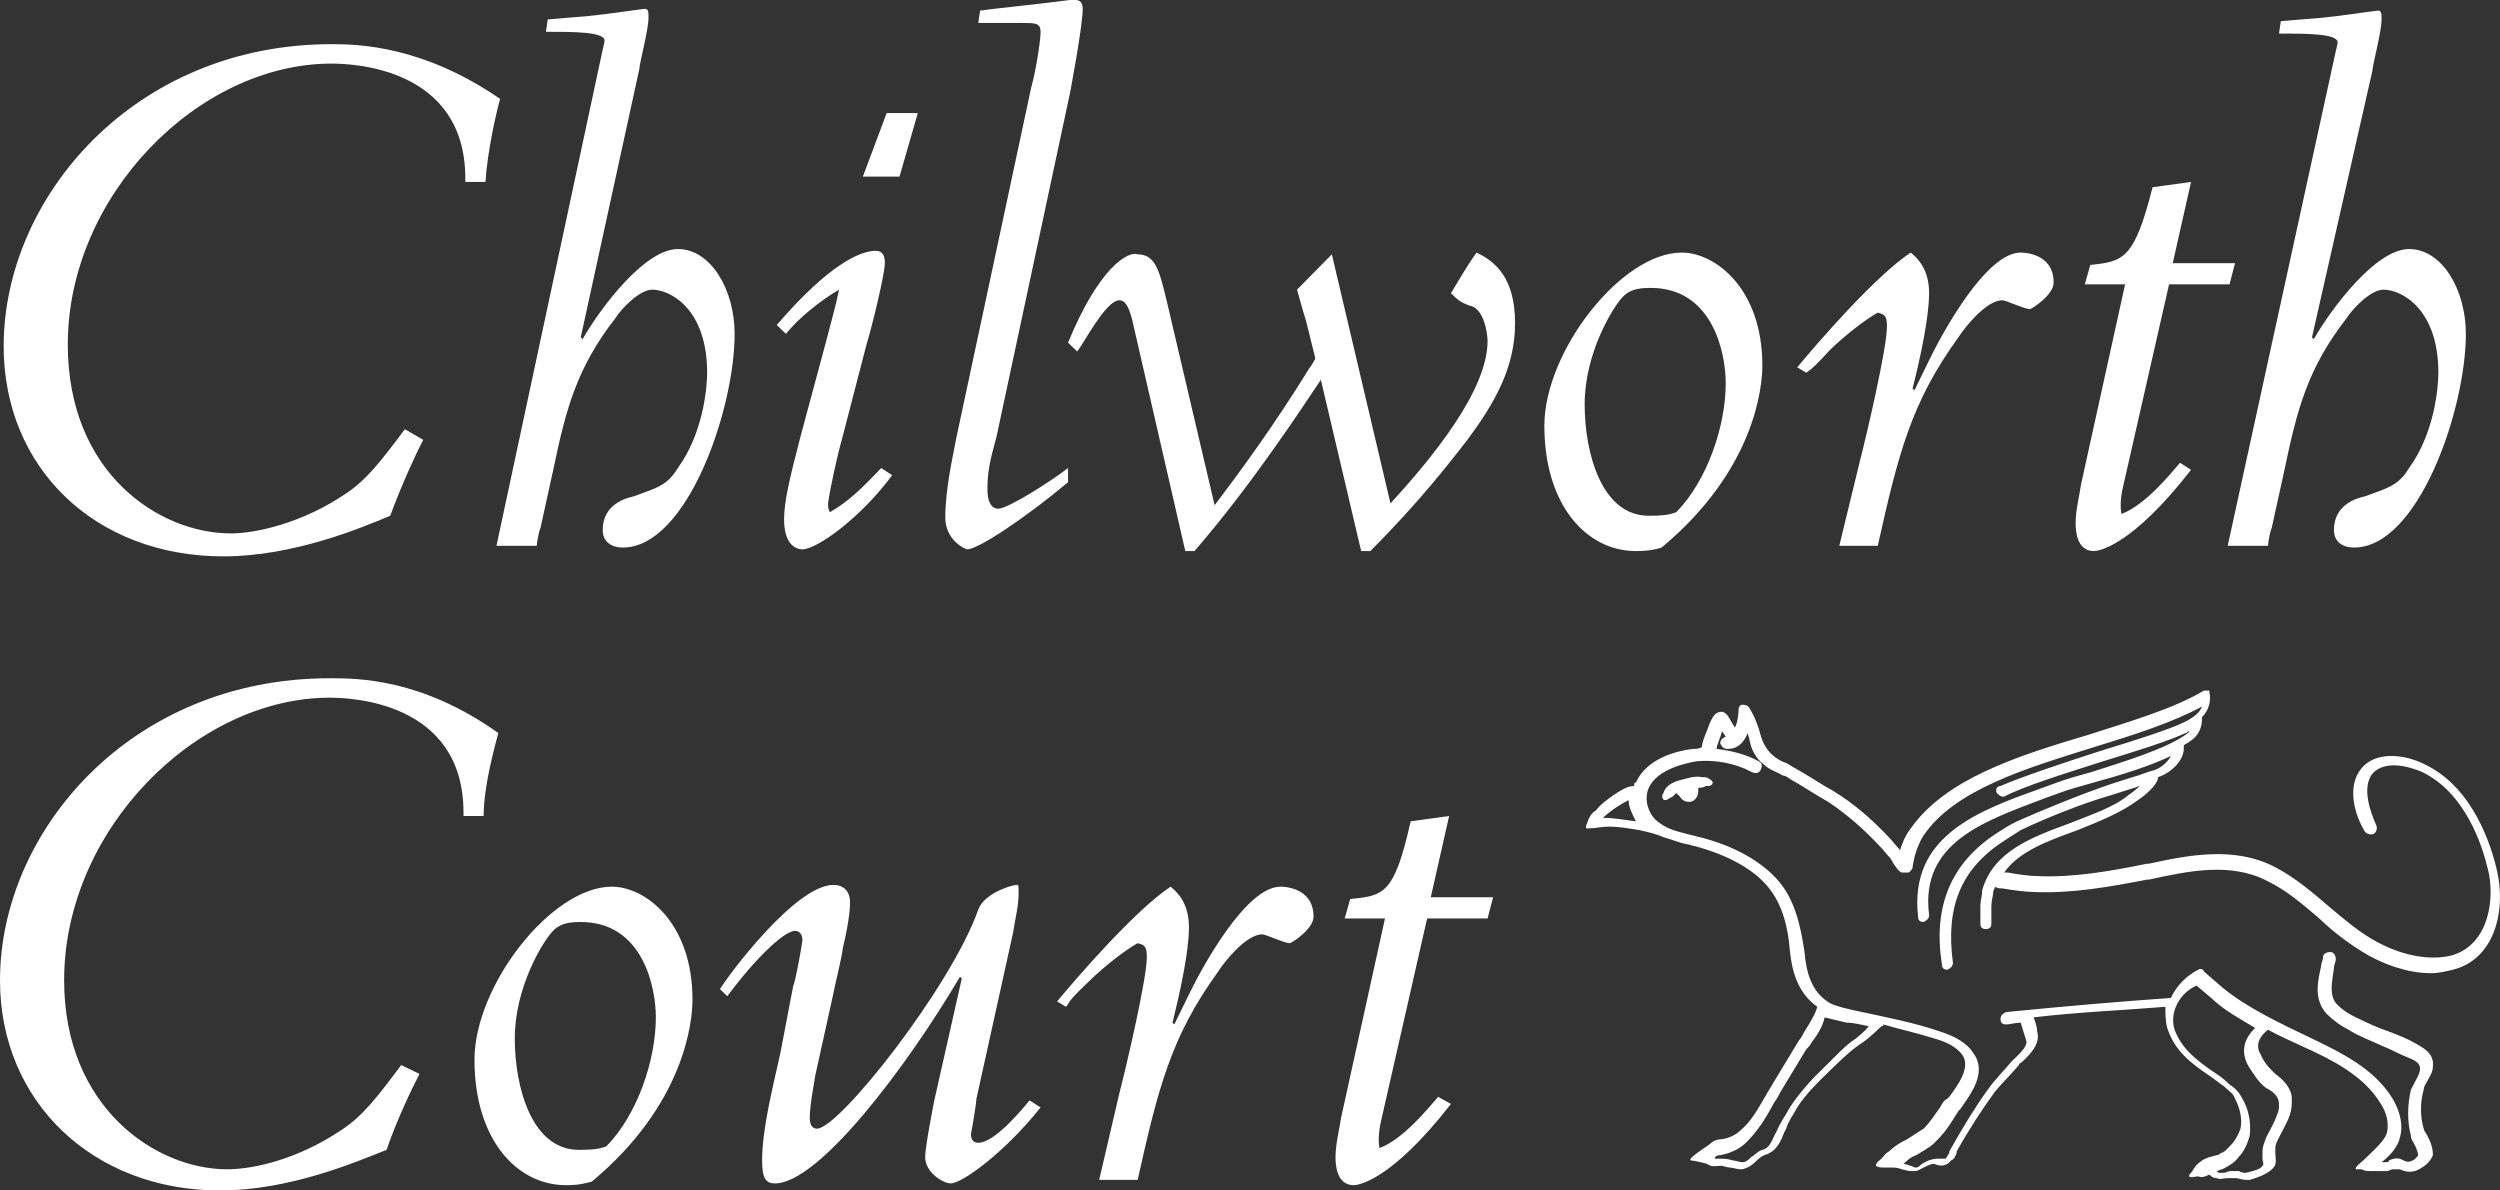 <svg width="126" height="60" viewBox="0 0 126 60" fill="none" xmlns="http://www.w3.org/2000/svg">
<rect x="0" y="0" width="126" height="60" fill="#333333" stroke="none"/>
<path id="logo" d="M21.329 22.166C20.959 22.878 20.221 24.481 19.667 25.994C18.189 26.617 14.773 28.041 11.264 28.041C4.801 28.041 0.185 23.59 0.185 17.448C0.185 9.97 6.74 2.226 16.712 2.226C18.097 2.226 21.329 2.315 25.207 4.985C25.022 5.608 24.56 7.656 24.468 9.169H23.452V8.991C23.452 3.383 17.728 3.205 16.712 3.205C9.972 3.205 3.416 9.881 3.416 17.359C3.416 23.858 8.033 26.884 11.634 26.884C12.927 26.884 15.235 26.35 17.358 24.926C18.466 24.214 19.205 23.234 20.405 21.632L21.329 22.166ZM25.022 27.507H27.053C27.053 27.418 27.146 26.795 27.238 26.617L27.884 23.68C28.531 20.564 29.085 18.516 31.024 16.024C31.301 15.579 32.224 14.599 32.87 14.599C33.794 14.599 35.64 15.579 35.64 18.783C35.64 19.495 35.456 21.81 34.163 23.59C33.609 24.481 33.147 24.57 31.947 25.015C31.485 25.104 30.377 25.46 30.377 26.706C30.377 27.329 30.839 27.596 31.393 27.596C34.624 27.596 37.025 20.653 37.025 16.825C37.025 14.599 35.825 12.552 34.163 12.552C32.501 12.552 30.285 15.49 29.362 17.092L29.269 17.003L32.224 3.472C32.224 3.205 32.685 1.513 32.685 0.89C32.685 0.623 32.685 0.445 32.501 0.445C32.409 0.445 30.654 0.712 29.731 0.801L27.607 0.979L27.515 1.602C28.9 1.602 30.47 1.602 30.47 2.047C30.47 2.136 30.377 2.493 30.377 2.493L25.022 27.507ZM42.473 21.988L43.673 17.359C43.95 16.469 44.596 13.798 44.596 13.264C44.596 12.908 44.504 12.641 44.135 12.641C43.396 12.641 41.826 13.264 39.149 16.38L39.611 16.825C40.257 16.024 41.365 15.133 42.288 14.599C42.103 15.49 42.011 15.757 41.642 17.181L40.349 21.988C39.795 24.125 39.518 25.282 39.518 26.172C39.518 27.507 40.164 27.686 40.441 27.686C41.18 27.686 43.396 26.083 44.966 23.947L44.412 23.59C43.396 24.659 42.75 25.282 41.826 25.816C41.734 25.638 41.734 25.549 41.734 25.371C41.826 24.659 42.196 22.967 42.473 21.988ZM43.488 8.902H45.335L46.258 5.697H44.689L43.488 8.902ZM53.83 24.303V23.59C52.906 24.303 50.783 25.638 50.321 25.638C49.952 25.638 49.767 25.282 49.767 24.659C49.767 23.858 49.859 23.323 50.229 21.988L53.922 4.718C53.922 4.718 54.568 1.335 54.568 0.445C54.568 0.178 54.476 0 54.199 0C54.107 0 54.014 0 53.922 0C52.629 0.178 49.952 0.445 49.398 0.534L49.305 1.157H51.521C52.168 1.157 52.445 1.157 52.445 1.602C52.445 2.136 52.168 3.739 51.983 4.362L48.197 22.077C48.013 23.056 47.643 24.659 47.643 26.083C47.643 27.24 48.659 27.686 48.751 27.686C49.305 27.686 51.706 26.083 53.83 24.303ZM53.83 17.27L54.291 17.715L54.476 17.448C55.03 16.558 55.861 15.133 56.415 15.133C56.692 15.133 56.877 15.401 57.061 16.113L59.739 27.774H60.2C63.063 24.481 65.74 20.386 66.571 19.14L68.603 27.774H69.064C71.557 25.282 73.127 23.234 73.958 22.166C75.343 20.297 76.359 18.516 76.359 16.291C76.359 13.976 75.343 13.175 74.42 12.73C73.958 13.353 73.404 14.332 73.127 14.777C73.496 15.133 73.589 15.223 74.05 15.401C74.789 15.49 74.974 16.825 74.974 17.181C74.974 19.674 72.204 23.056 70.08 25.371L67.125 12.819L65.371 14.599C65.556 15.223 65.556 15.312 65.833 16.202L66.294 18.071C66.294 18.071 66.11 18.427 66.017 18.516C64.263 21.365 62.509 23.768 61.216 25.46L58.816 15.223C58.446 13.709 58.261 12.819 57.338 12.819C56.877 12.641 55.399 13.442 53.83 17.27ZM82.453 27.774C83.099 27.774 83.468 27.686 83.745 27.596C88.454 23.68 88.823 19.495 88.823 18.427C88.823 14.51 86.423 12.73 84.761 12.73C81.714 12.73 77.836 17.715 77.836 21.454C77.836 25.46 79.96 27.774 82.453 27.774ZM84.484 25.816C84.207 25.905 84.022 25.994 83.099 25.994C80.698 25.994 79.867 22.789 79.867 20.386C79.867 17.804 81.252 15.579 81.714 15.044C82.083 14.599 82.545 14.51 83.191 14.51C86.331 14.51 86.977 17.804 86.977 19.317C86.977 21.454 86.053 24.214 84.484 25.816ZM92.701 27.507H94.64C95.656 22.967 96.302 20.297 98.703 17.003C98.98 16.558 100.088 15.133 100.919 15.133C101.104 15.133 102.027 15.579 102.304 15.579C102.396 15.579 103.504 14.867 103.504 14.243C103.504 12.73 101.935 12.73 101.842 12.73C100.088 12.73 97.872 16.825 97.226 18.16L96.487 19.674L96.395 19.585C97.133 16.647 97.226 15.312 97.226 14.777C97.226 13.798 96.856 13.175 96.302 12.73C94.548 13.887 91.686 17.181 90.578 18.516C90.762 18.605 90.855 18.694 91.039 18.783C91.409 18.516 91.501 18.427 92.24 17.626C92.978 16.914 93.994 16.113 94.64 15.757C95.01 15.846 95.102 15.935 95.102 16.469C95.102 17.537 94.086 21.899 93.717 23.323L92.701 27.507ZM105.351 13.353L105.074 14.332H107.105L104.889 24.392C104.797 25.015 104.612 25.727 104.612 26.35C104.612 26.617 104.612 27.774 105.536 27.774C105.72 27.774 107.382 27.596 110.429 23.68L109.875 23.323C109.413 23.858 108.121 25.46 106.921 25.905C106.828 25.46 106.921 24.837 107.013 24.481L109.321 14.332H112.368L112.645 13.264H109.506L110.429 9.169L108.49 9.436C107.567 13.086 107.013 13.175 105.351 13.353ZM112.276 27.507H114.307C114.307 27.418 114.399 26.795 114.492 26.617L115.138 23.68C115.784 20.564 116.338 18.516 118.277 16.024C118.554 15.579 119.478 14.599 120.124 14.599C121.047 14.599 122.894 15.579 122.894 18.783C122.894 19.495 122.709 21.81 121.417 23.59C120.863 24.481 120.401 24.57 119.201 25.015C118.739 25.104 117.631 25.46 117.631 26.706C117.631 27.329 118.093 27.596 118.647 27.596C121.878 27.596 124.279 20.653 124.279 16.825C124.279 14.599 123.079 12.552 121.417 12.552C119.755 12.552 117.539 15.49 116.615 17.092L116.523 17.003L119.57 3.561C119.57 3.294 120.032 1.602 120.032 0.979C120.032 0.712 120.032 0.534 119.847 0.534C119.755 0.534 118 0.801 117.077 0.89L114.953 1.068L114.861 1.691C116.246 1.691 117.816 1.691 117.816 2.136C117.816 2.226 117.723 2.582 117.723 2.582L112.276 27.507ZM21.144 54.125L20.221 53.679C19.02 55.282 18.282 56.261 17.174 56.973C15.05 58.398 12.834 58.932 11.449 58.932C7.848 58.932 3.232 55.816 3.232 49.407C3.232 41.84 9.88 35.163 16.62 35.163C17.635 35.163 23.36 35.341 23.36 40.95V41.128H24.376C24.376 39.614 24.93 37.656 25.114 36.944C21.236 34.184 18.005 34.184 16.62 34.184C6.556 34.184 0 41.929 0 49.407C0 55.549 4.709 60 11.08 60C14.588 60 17.912 58.576 19.482 57.953C20.036 56.35 20.775 54.837 21.144 54.125ZM28.531 59.733C29.177 59.733 29.454 59.644 29.823 59.555C34.532 55.638 34.901 51.454 34.901 50.386C34.901 46.469 32.501 44.688 30.839 44.688C27.792 44.688 23.914 49.674 23.914 53.413C23.914 57.418 26.038 59.733 28.531 59.733ZM30.562 57.775C30.285 57.864 30.1 57.953 29.177 57.953C26.776 57.953 25.945 54.748 25.945 52.344C25.945 49.763 27.33 47.537 27.792 47.003C28.161 46.558 28.623 46.469 29.269 46.469C32.408 46.469 33.055 49.763 33.055 51.276C33.055 53.413 32.132 56.172 30.562 57.775ZM49.213 55.371L51.06 47.003C51.152 46.38 51.337 45.668 51.337 45.044C51.337 44.599 51.337 44.599 51.244 44.599C50.967 44.599 49.582 45.044 49.305 45.846C47.92 49.763 42.288 56.884 41.18 56.884C40.811 56.884 40.811 56.439 40.811 56.35C40.811 55.638 41.088 54.303 41.088 54.214L42.011 50.03C42.011 49.941 42.473 48.071 42.473 47.804C42.842 46.291 42.842 45.579 42.842 45.49C42.842 44.599 42.103 44.599 42.011 44.599C40.072 44.599 36.656 49.228 36.286 49.852L36.656 50.208C38.041 48.338 39.518 46.914 40.072 46.914C40.349 46.914 40.441 47.181 40.441 47.359C40.441 47.537 40.072 49.585 39.98 49.674L39.334 53.056C38.964 54.748 38.41 56.884 38.41 58.487C38.41 59.377 38.595 59.644 39.056 59.644C41.272 59.644 45.704 53.769 48.382 49.228L48.474 49.318L47.089 55.46C47.089 55.46 46.628 57.775 46.628 58.309C46.628 59.11 47.551 59.644 47.92 59.644C48.474 59.644 50.598 58.131 52.445 55.816L51.891 55.46C51.521 55.905 50.136 57.596 49.305 57.596C48.936 57.596 48.936 57.24 48.936 57.151C49.028 56.706 49.213 55.549 49.213 55.371ZM55.399 59.466H57.338C58.354 54.926 59 52.255 61.401 48.961C61.678 48.516 62.786 47.092 63.617 47.092C63.801 47.092 64.725 47.537 65.002 47.537C65.094 47.537 66.202 46.825 66.202 46.202C66.202 44.688 64.632 44.688 64.54 44.688C62.786 44.688 60.57 48.783 59.923 50.119L59.185 51.632L59.093 51.543C59.831 48.605 59.923 47.27 59.923 46.736C59.923 45.757 59.554 45.133 59 44.688C57.246 45.846 54.384 49.139 53.276 50.475C53.46 50.564 53.553 50.653 53.737 50.742C54.014 50.297 54.107 50.208 54.938 49.407C55.676 48.694 56.692 47.893 57.338 47.537C57.708 47.626 57.8 47.715 57.8 48.249C57.8 49.318 56.784 53.679 56.415 55.104L55.399 59.466ZM68.049 45.312L67.772 46.291H69.803L67.587 56.35C67.495 56.973 67.31 57.685 67.31 58.309C67.31 58.576 67.31 59.733 68.233 59.733C68.418 59.733 70.08 59.555 73.127 55.638L72.481 55.282C72.019 55.816 70.726 57.418 69.526 57.864C69.434 57.418 69.526 56.795 69.618 56.439L71.927 46.291H74.974L75.251 45.222H72.111L73.035 41.128L71.096 41.395C70.265 45.133 69.711 45.133 68.049 45.312ZM123.633 48.872C123.263 48.961 122.894 49.05 122.525 49.05C121.232 49.05 120.032 48.516 119.385 48.16C118.462 47.626 117.631 47.003 116.892 46.291C116.061 45.579 115.23 44.867 114.307 44.421C112.46 43.442 110.337 43.887 108.305 44.332H108.213C106.367 44.688 104.428 45.044 102.489 44.956C102.119 44.956 101.473 44.867 100.919 44.777C100.827 44.777 100.642 44.777 100.55 44.688C100.55 44.777 100.457 44.867 100.457 44.956C100.457 45.133 100.365 45.401 100.365 45.668C100.365 45.935 100.365 46.202 100.365 46.558C100.365 46.736 100.273 46.825 100.088 46.825C99.903 46.825 99.811 46.736 99.811 46.558C99.811 46.202 99.811 45.935 99.811 45.668C99.811 45.401 99.903 45.133 99.903 44.867C100.457 42.908 102.396 42.196 104.335 41.484C105.443 41.039 106.551 40.682 107.29 40.059C107.567 39.881 107.751 39.703 107.844 39.614C107.751 39.614 107.659 39.703 107.567 39.703L106.459 40.059C104.889 40.504 102.95 41.306 101.842 41.84C101.565 42.018 101.288 42.196 101.011 42.374C98.795 43.798 98.057 45.757 98.426 48.516C98.426 48.694 98.334 48.783 98.149 48.872C97.964 48.872 97.872 48.783 97.872 48.605C97.41 45.668 98.334 43.442 100.734 41.929C101.011 41.751 101.288 41.573 101.658 41.395C102.858 40.861 104.797 40.059 106.367 39.525L107.475 39.169C107.844 39.08 108.213 38.902 108.582 38.813C108.859 38.724 109.229 38.457 109.413 38.101C108.305 38.635 106.828 39.08 105.536 39.436C104.889 39.614 104.243 39.792 103.781 39.97L103.043 40.237C99.996 41.395 96.764 42.463 97.226 46.113C97.226 46.291 97.133 46.38 96.949 46.469C96.764 46.469 96.672 46.38 96.672 46.202C96.21 42.107 99.719 40.861 102.95 39.703L103.689 39.436C104.151 39.258 104.797 39.08 105.443 38.902C107.105 38.368 109.136 37.745 110.152 37.033C110.244 36.944 110.337 36.944 110.337 36.855C110.244 36.855 110.244 36.944 110.152 36.944C109.413 37.3 107.752 37.834 105.997 38.368C104.058 38.991 102.027 39.614 101.011 40.148H100.919C100.827 40.148 100.734 40.059 100.642 39.97C100.55 39.792 100.642 39.614 100.827 39.614C101.842 39.169 103.966 38.457 105.905 37.834C107.659 37.3 109.321 36.766 110.06 36.41C110.614 36.142 110.891 35.875 110.983 35.608C109.506 36.41 107.567 37.033 105.536 37.656C102.119 38.724 98.518 39.792 96.949 42.107C96.487 42.819 96.395 43.709 96.395 43.709C96.395 43.798 96.302 43.887 96.21 43.976C96.118 43.976 96.118 43.976 96.025 43.976C95.933 43.976 95.933 43.976 95.841 43.976C95.656 43.887 95.564 43.709 95.379 43.442C95.379 43.353 95.287 43.353 95.287 43.264C95.102 43.086 94.917 42.819 94.733 42.641C93.902 41.751 93.071 41.039 92.147 40.415C91.501 40.059 90.855 39.614 90.208 39.258C90.116 39.169 89.931 39.08 89.839 39.08C89.562 38.902 89.193 38.813 88.916 38.546C88.546 38.279 88.269 37.834 88.177 37.3C88.177 37.211 88.085 37.033 88.085 36.944C87.9 37.389 87.623 37.745 87.069 37.745C86.885 37.745 86.792 37.656 86.7 37.478C86.7 37.3 86.792 37.211 86.977 37.122L86.792 36.855C86.7 37.211 86.515 37.567 86.515 37.745C87.254 37.834 87.992 38.012 88.639 38.368C88.823 38.457 88.823 38.635 88.731 38.813C88.639 38.991 88.454 38.991 88.269 38.902C87.438 38.457 86.423 38.279 85.499 38.368C85.038 38.457 83.561 38.724 83.099 39.703C82.822 40.326 83.099 41.128 83.653 41.484C84.115 41.84 84.668 41.929 85.315 42.107C85.407 42.107 85.592 42.196 85.684 42.196C87.439 42.641 88.823 43.442 89.654 44.421C90.485 45.401 90.762 46.736 90.947 47.982C91.039 49.05 91.316 50.03 92.24 50.564C92.609 50.742 93.071 50.831 93.44 50.92C95.102 51.276 96.487 51.543 97.78 51.988C98.611 52.255 99.165 52.611 99.442 53.056C100.18 54.036 99.349 55.104 98.795 55.905L98.703 55.994C98.611 56.172 98.518 56.261 98.426 56.439C98.149 56.884 97.872 57.24 97.503 57.596C97.226 57.864 96.856 58.041 96.579 58.22C96.302 58.309 96.118 58.487 95.933 58.665C96.118 58.665 96.21 58.754 96.302 58.754C96.487 58.843 96.487 58.843 96.579 58.843C96.672 58.843 96.764 58.754 96.856 58.665C97.133 58.487 97.41 58.398 97.687 58.398C97.78 58.398 97.78 58.398 97.872 58.398C98.057 58.398 98.057 58.398 98.057 58.398C98.149 58.309 98.149 58.22 98.241 58.131V58.041C98.888 56.884 99.534 55.816 100.18 54.926C100.55 54.392 101.011 53.947 101.381 53.502C101.473 53.413 101.565 53.323 101.565 53.323C101.842 53.056 102.212 52.7 102.119 52.433C102.027 52.166 101.935 51.81 101.842 51.543C101.565 51.543 101.288 51.632 101.104 51.632C100.919 51.632 100.827 51.543 100.827 51.365C100.827 51.187 100.919 51.098 101.104 51.009C103.781 50.742 106.828 50.475 109.413 50.297C109.69 49.674 110.244 49.139 110.798 48.872C110.891 48.783 111.075 48.872 111.075 48.961C111.999 49.763 111.999 49.763 111.999 49.763C113.291 50.831 115.046 51.632 116.523 52.344C118 53.056 119.662 53.858 120.586 55.371C120.955 55.994 121.14 56.706 120.955 57.329C120.863 57.775 120.493 58.22 120.032 58.576C120.124 58.576 120.216 58.576 120.216 58.576C120.309 58.576 120.401 58.576 120.401 58.487C120.586 58.398 120.863 58.309 121.14 58.487C121.324 58.576 121.417 58.576 121.601 58.487C121.786 58.398 121.878 58.22 121.878 58.22C121.878 58.131 121.786 57.864 121.694 57.685C121.601 57.507 121.509 57.418 121.509 57.24C121.324 56.528 121.324 55.727 121.509 54.926C121.601 54.748 121.694 54.57 121.786 54.392C121.878 54.214 121.971 54.036 121.971 53.858C121.971 53.679 121.878 53.502 121.417 53.323C120.955 53.145 120.493 52.878 120.032 52.7C119.478 52.433 118.924 52.255 118.37 51.899C118 51.721 117.631 51.454 117.262 51.098C116.615 50.386 116.8 49.495 116.985 48.694C116.985 48.516 117.077 48.427 117.077 48.249C117.077 48.071 117.262 47.982 117.446 47.982C117.631 47.982 117.723 48.16 117.723 48.338C117.723 48.516 117.631 48.605 117.631 48.783C117.539 49.495 117.354 50.208 117.816 50.653C118.093 50.92 118.37 51.098 118.739 51.276C119.293 51.543 119.847 51.81 120.401 51.988C120.863 52.166 121.324 52.344 121.786 52.611C122.063 52.789 122.709 53.056 122.617 53.769C122.617 54.036 122.432 54.303 122.34 54.481C122.248 54.659 122.155 54.748 122.155 54.926C121.971 55.549 121.971 56.261 122.155 56.884C122.155 56.973 122.248 57.062 122.34 57.24C122.525 57.596 122.617 57.864 122.617 58.22C122.525 58.487 122.248 58.754 122.063 58.843C121.694 59.11 121.324 59.11 120.955 58.932C120.863 58.932 120.77 58.932 120.586 58.932C120.493 58.932 120.401 59.021 120.309 59.021C120.032 59.021 119.755 59.021 119.478 59.021C119.293 59.021 119.201 59.021 119.016 58.932C118.924 58.932 118.831 58.932 118.739 58.932C118.647 58.843 119.016 58.576 119.108 58.487C119.201 58.398 119.385 58.22 119.478 58.131C119.847 57.775 120.216 57.418 120.309 57.062C120.401 56.617 120.309 56.083 119.939 55.549C119.108 54.214 117.539 53.413 116.154 52.789C115.6 52.522 114.953 52.255 114.307 51.899C113.845 52.255 113.661 52.7 113.938 53.145C114.122 53.59 114.399 53.858 114.676 54.125C115.046 54.392 115.507 54.837 115.507 55.371C115.507 55.638 115.507 55.905 115.415 56.172C115.323 56.439 115.23 56.617 115.138 56.795C115.046 56.973 114.953 57.151 114.861 57.329C114.769 57.507 114.676 57.685 114.676 57.864C114.676 57.953 114.676 58.041 114.676 58.131C114.676 58.309 114.769 58.665 114.584 58.843C114.307 59.199 113.661 59.377 113.384 59.466C113.291 59.466 113.291 59.466 113.199 59.466C113.014 59.466 112.83 59.377 112.645 59.377H112.553C112.46 59.377 112.368 59.377 112.276 59.377C112.091 59.377 111.906 59.466 111.722 59.377C111.537 59.377 111.445 59.288 111.352 59.199C111.168 59.288 110.983 59.377 110.798 59.288C110.706 59.288 110.337 59.377 110.337 59.288C110.337 59.199 110.337 59.199 110.429 59.11C110.521 59.021 110.521 58.932 110.614 58.843C110.706 58.665 110.891 58.576 110.983 58.487C111.26 58.309 111.445 58.309 111.722 58.22C111.814 58.22 111.906 58.131 111.906 58.131C112.183 58.041 112.276 57.864 112.46 57.685C112.645 57.507 112.83 57.151 112.922 56.884C113.014 56.439 112.922 55.905 112.645 55.371C112.553 55.104 112.368 55.015 112.183 54.837L112.091 54.748C111.814 54.57 111.629 54.392 111.352 54.214C110.429 53.59 109.598 52.967 109.229 51.81C109.136 51.454 109.136 51.098 109.136 50.742C107.013 50.92 104.705 51.009 102.489 51.276C102.581 51.454 102.673 51.81 102.673 51.988C102.858 52.611 102.304 53.145 101.935 53.502C101.842 53.59 101.75 53.59 101.75 53.679C101.381 54.125 100.919 54.57 100.55 55.015C99.903 55.905 99.257 56.884 98.611 58.041V58.131C98.518 58.309 98.518 58.398 98.334 58.487C98.057 58.843 97.687 58.754 97.503 58.665H97.41C97.318 58.665 97.133 58.754 96.949 58.843C96.764 58.932 96.672 59.021 96.487 59.021C96.395 59.021 96.302 59.021 96.302 59.021C96.118 59.021 95.933 58.932 95.841 58.932C95.656 58.843 95.471 58.843 95.287 58.843C95.194 58.843 95.01 58.843 94.917 58.843C94.825 58.843 94.64 58.843 94.548 58.754C94.548 58.576 94.733 58.487 94.825 58.398C94.917 58.309 95.01 58.131 95.194 58.041C95.471 57.775 95.748 57.596 96.118 57.418C96.395 57.24 96.672 57.062 96.949 56.884C97.318 56.528 97.503 56.172 97.78 55.816C97.872 55.638 97.964 55.46 98.149 55.371L98.241 55.282C98.703 54.659 99.349 53.769 98.888 53.145C98.611 52.789 98.149 52.522 97.503 52.344C96.672 52.077 95.841 51.899 94.917 51.632C94.917 51.721 94.917 51.721 94.825 51.721C94.733 51.81 94.179 52.344 93.902 52.522C93.348 52.878 92.886 53.323 92.424 53.769L92.24 53.947C91.686 54.481 91.039 55.104 90.578 55.816C90.393 56.172 90.116 56.528 90.024 56.884L89.931 57.062C89.747 57.507 89.562 58.041 88.916 58.22C88.731 58.309 88.639 58.398 88.546 58.487C88.362 58.665 88.177 58.843 87.808 58.932H87.715C87.531 58.932 87.346 58.843 87.162 58.843C87.069 58.843 86.792 58.754 86.792 58.754C86.515 58.754 86.238 58.843 86.053 58.665C85.776 58.576 85.315 58.487 85.222 58.487C85.038 58.398 85.776 57.953 86.146 57.685C86.331 57.507 86.515 57.418 86.792 57.418C87.254 57.329 87.531 57.151 87.715 56.973C88.269 56.528 88.639 55.816 89.008 55.193C89.1 55.015 89.285 54.748 89.377 54.57L90.67 52.433C90.762 52.344 90.855 52.166 90.947 51.988C91.224 51.543 91.501 51.098 91.593 50.742C90.578 50.03 90.301 48.872 90.208 47.893C90.116 46.736 89.839 45.579 89.1 44.688C88.362 43.798 87.069 43.086 85.407 42.641C85.315 42.641 85.13 42.552 85.038 42.552C84.576 42.463 84.207 42.285 83.838 42.196C83.468 42.018 83.007 41.929 82.637 41.84C82.083 41.751 81.621 41.662 81.067 41.662C80.698 41.662 80.421 41.751 80.052 41.751H79.96C79.867 41.662 80.052 41.395 80.052 41.306C80.144 41.128 80.237 40.95 80.421 40.861C80.698 40.505 80.975 40.326 81.344 40.059C81.621 39.881 81.991 39.614 82.36 39.614C82.36 39.525 82.36 39.436 82.453 39.436C83.007 38.19 84.576 37.834 85.315 37.745C85.499 37.745 85.592 37.745 85.776 37.656C85.776 37.478 85.869 37.211 86.053 36.766C86.331 35.964 86.515 35.875 86.792 35.875C86.885 35.875 86.977 35.964 87.069 36.053L87.438 36.677C87.623 36.321 87.623 35.786 87.623 35.786C87.623 35.608 87.715 35.519 87.808 35.519C87.9 35.519 88.085 35.519 88.177 35.697C88.454 36.142 88.639 36.677 88.731 37.033C88.823 37.389 89.008 37.745 89.285 38.012C89.47 38.19 89.747 38.368 90.024 38.457C90.208 38.546 90.301 38.635 90.485 38.724C91.132 39.08 91.778 39.525 92.424 39.881C93.44 40.504 94.363 41.306 95.194 42.196C95.379 42.374 95.564 42.641 95.748 42.819C95.748 42.819 95.748 42.819 95.748 42.908C95.841 42.552 96.025 42.107 96.302 41.751C98.057 39.258 101.658 38.101 105.259 37.033C107.475 36.321 109.598 35.697 111.075 34.807C111.075 34.807 111.075 34.807 111.168 34.807H111.26H111.352C111.352 34.807 111.352 34.807 111.352 34.896C111.445 35.252 111.352 35.786 110.983 36.142C110.983 36.587 110.891 37.033 110.337 37.389C110.244 37.478 110.152 37.478 110.06 37.567C110.152 38.368 109.321 38.991 108.767 39.169C108.767 39.347 108.582 39.614 108.398 39.792C108.213 39.97 108.028 40.148 107.751 40.326C106.921 40.95 105.813 41.395 104.705 41.84C103.227 42.374 101.75 42.908 101.011 43.976C101.104 43.976 101.104 43.976 101.196 43.976C101.658 44.065 102.304 44.154 102.673 44.154C104.52 44.243 106.459 43.887 108.213 43.531H108.305C110.337 43.086 112.645 42.641 114.676 43.709C115.692 44.243 116.523 44.956 117.354 45.668C118.093 46.291 118.924 47.003 119.755 47.448C121.047 48.16 122.432 48.427 123.54 48.16C125.479 47.626 125.756 45.222 125.387 43.798C125.11 42.641 124.279 39.97 122.063 38.902C121.417 38.635 120.216 38.279 119.57 38.991C119.016 39.703 119.478 40.95 119.755 41.573C119.847 41.751 119.755 41.929 119.662 42.018C119.478 42.107 119.293 42.018 119.201 41.929C118.647 41.039 118.277 39.614 119.016 38.724C119.755 37.834 121.232 38.012 122.248 38.546C124.648 39.703 125.572 42.641 125.849 43.887C126.31 45.846 125.756 48.338 123.633 48.872ZM109.598 51.899C109.967 52.878 110.706 53.413 111.445 53.947C111.722 54.125 111.999 54.303 112.276 54.57L112.368 54.659C112.645 54.837 112.83 55.015 113.014 55.371C113.291 55.816 113.476 56.528 113.384 57.24C113.291 57.596 113.107 58.041 112.83 58.309C112.645 58.576 112.368 58.754 111.999 58.932C111.906 58.932 111.814 59.021 111.722 59.021L111.814 59.11C111.906 59.11 111.999 59.11 112.091 59.11C112.183 59.11 112.276 59.021 112.46 59.021C112.553 59.021 112.645 59.021 112.737 59.021H112.83C113.014 59.11 113.107 59.11 113.199 59.11C113.568 59.021 113.938 58.932 114.03 58.754C114.122 58.665 114.03 58.576 114.03 58.398C114.03 58.309 114.03 58.131 114.03 58.041C114.03 57.775 114.122 57.596 114.215 57.329C114.307 57.151 114.399 56.973 114.492 56.795C114.584 56.617 114.676 56.439 114.769 56.172C114.861 55.994 114.861 55.816 114.861 55.638C114.861 55.282 114.584 55.015 114.215 54.837C113.845 54.57 113.568 54.125 113.291 53.679C112.922 52.967 113.107 52.344 113.661 51.81C112.922 51.365 112.091 50.92 111.445 50.297L110.706 49.674C109.875 50.03 109.321 51.009 109.598 51.899ZM93.071 51.543C92.701 51.454 92.332 51.365 91.963 51.276C91.87 51.721 91.593 52.166 91.316 52.522C91.224 52.7 91.132 52.789 91.039 52.878L89.747 55.015C89.654 55.193 89.562 55.371 89.377 55.638C89.008 56.35 88.546 57.062 87.992 57.596C87.623 57.953 87.162 58.131 86.7 58.22C86.515 58.22 86.423 58.309 86.423 58.398C86.515 58.398 86.608 58.398 86.7 58.398C86.885 58.398 87.069 58.398 87.346 58.487C87.438 58.487 87.715 58.576 87.808 58.576C87.992 58.576 88.085 58.487 88.269 58.309C88.454 58.22 88.546 58.041 88.823 57.953C89.193 57.864 89.285 57.507 89.47 57.151L89.562 56.973C89.747 56.528 90.024 56.172 90.208 55.816C90.67 55.104 91.316 54.392 91.87 53.858L92.055 53.679C92.517 53.234 92.978 52.7 93.532 52.344C93.625 52.255 93.994 51.988 94.179 51.721C93.717 51.632 93.44 51.543 93.071 51.543ZM80.79 41.217C81.252 41.217 81.806 41.306 82.453 41.395C82.268 41.039 82.083 40.682 82.083 40.326C81.714 40.505 81.16 40.861 80.79 41.217ZM86.146 39.258C86.053 39.169 85.961 39.169 85.776 39.169C85.407 39.08 84.945 39.258 84.576 39.347C84.299 39.436 83.93 39.614 83.838 39.97C83.745 40.059 83.745 40.326 83.93 40.326C84.022 40.326 84.115 40.237 84.299 40.148C84.391 40.059 84.391 40.059 84.484 39.97L84.668 40.148C84.761 40.326 84.945 40.415 85.13 40.415C85.407 40.415 85.592 40.148 85.592 39.881C85.592 39.792 85.592 39.703 85.592 39.703C85.684 39.703 85.869 39.703 85.961 39.614C86.053 39.614 86.053 39.614 86.146 39.614C86.423 39.525 86.331 39.347 86.146 39.258Z" fill="white"/>
</svg>
